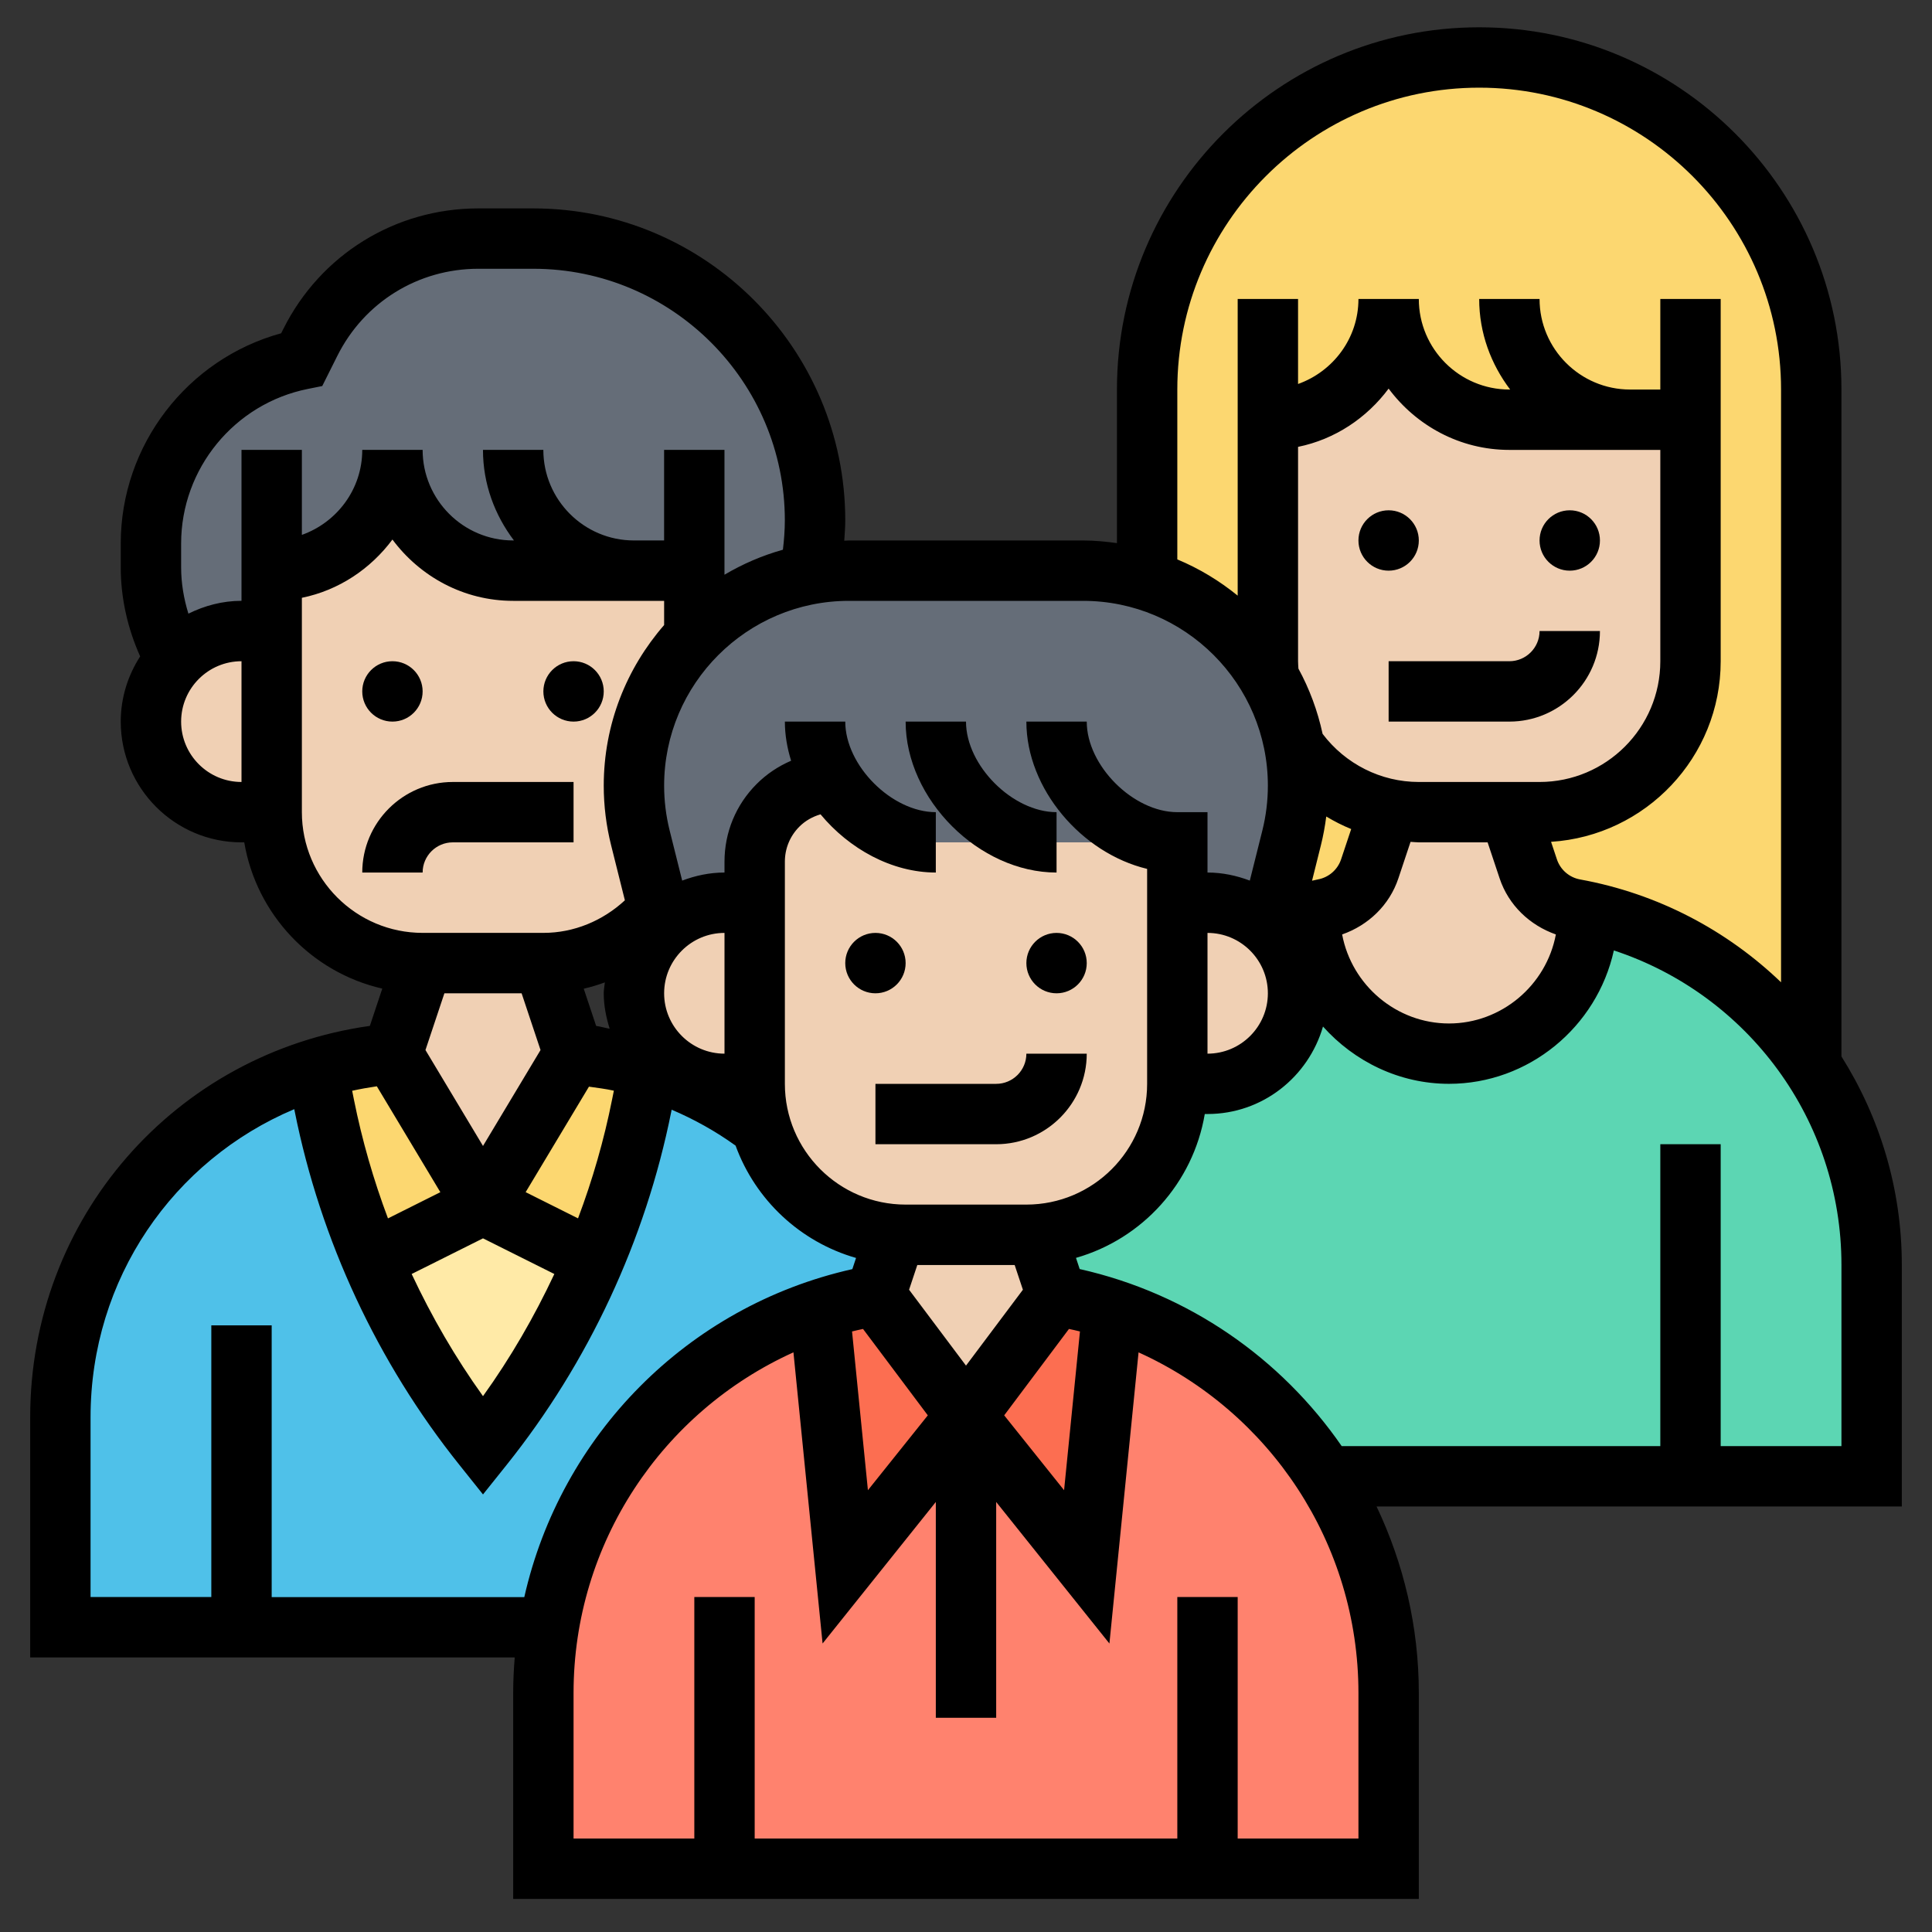 <svg width="133" height="133" viewBox="0 0 133 133" fill="none" xmlns="http://www.w3.org/2000/svg">
<rect x="0" y="0" width="133" height="133" fill="#333333" stroke="none"/>
<path d="M33.252 82.925L40.878 86.749C38.946 91.321 36.39 95.644 33.252 99.55C30.509 96.142 28.223 92.422 26.394 88.495C26.124 87.913 25.854 87.331 25.625 86.728L33.252 82.925Z" fill="#FFEAA7"/>
<path d="M39.484 72.535C41.272 72.701 43.017 73.054 44.68 73.553L44.181 76.109C43.433 79.767 42.331 83.341 40.877 86.749L33.25 82.925L39.484 72.535Z" fill="#FCD770"/>
<path d="M27.016 72.535L33.25 82.925L25.623 86.728C24.148 83.32 23.067 79.767 22.319 76.109L21.82 73.574C23.483 73.054 25.208 72.701 27.016 72.535Z" fill="#FCD770"/>
<path d="M25.623 86.728C25.852 87.331 26.122 87.913 26.392 88.495C28.221 92.422 30.507 96.142 33.25 99.55C36.388 95.644 38.944 91.321 40.877 86.749C42.331 83.341 43.433 79.767 44.181 76.109L44.68 73.553C47.485 74.426 50.083 75.777 52.369 77.502C53.553 81.616 57.232 84.692 61.658 84.962V84.983L60.266 89.16C58.936 89.409 57.647 89.742 56.4 90.157C51.413 91.82 47.111 94.833 43.869 98.719C40.752 102.46 38.591 107.032 37.78 112.019H16.625H4.156V97.576C4.156 91.072 6.629 85.108 10.723 80.619C13.695 77.377 17.498 74.904 21.82 73.574L22.319 76.109C23.067 79.767 24.148 83.32 25.623 86.728Z" fill="#4FC1E9"/>
<path d="M90.255 64.305C90.608 66.675 91.772 68.711 93.476 70.187C95.159 71.662 97.362 72.535 99.752 72.535C104.531 72.535 108.563 69.023 109.249 64.305L109.457 62.809V62.788C115.857 64.243 121.24 68.109 124.689 73.304C127.328 77.273 128.845 82.011 128.845 87.082V101.629H116.377H91.252C87.886 96.329 82.753 92.215 76.581 90.157C75.334 89.742 74.066 89.409 72.736 89.16L71.344 84.983V84.962C76.768 84.63 81.049 80.12 81.049 74.613H83.127C84.852 74.613 86.41 73.906 87.532 72.784C88.654 71.662 89.361 70.103 89.361 68.379C89.361 66.591 88.613 64.971 87.387 63.828L87.449 63.557C88.281 63.246 89.153 62.996 90.047 62.809L90.255 64.305Z" fill="#5CD6B3"/>
<path d="M49.875 128.644H37.406V116.55C37.406 115.012 37.531 113.495 37.78 112.019C38.591 107.032 40.752 102.46 43.869 98.719C47.111 94.833 51.413 91.82 56.4 90.157L56.421 90.199L58.188 107.863L66.5 97.472L74.812 107.863L76.579 90.157C82.751 92.215 87.884 96.329 91.251 101.629C94.014 105.972 95.594 111.105 95.594 116.55V128.644H83.125H49.875Z" fill="#FF826E"/>
<path d="M76.579 90.157L74.812 107.863L66.5 97.472L72.734 89.16C74.064 89.409 75.332 89.742 76.579 90.157Z" fill="#FC6E51"/>
<path d="M60.264 89.16L66.498 97.472L58.186 107.863L56.419 90.199L56.398 90.157C57.645 89.742 58.934 89.409 60.264 89.16Z" fill="#FC6E51"/>
<path d="M95.596 55.91L94.286 59.817C93.808 61.251 92.582 62.31 91.086 62.581C90.733 62.643 90.379 62.726 90.047 62.809C89.153 62.996 88.281 63.246 87.449 63.557L88.925 57.676C89.216 56.513 89.361 55.307 89.361 54.081C89.361 53.167 89.278 52.273 89.091 51.421H89.112C90.629 53.603 92.956 55.183 95.637 55.702L95.596 55.91Z" fill="#FCD770"/>
<path d="M112.219 28.894H103.906C99.314 28.894 95.594 25.174 95.594 20.582C95.594 25.174 91.874 28.894 87.281 28.894V45.519C87.281 45.893 87.302 46.267 87.344 46.621L87.323 46.641L85.016 43.628C83.354 41.966 81.275 40.677 78.969 39.95V26.816C78.969 14.181 89.193 3.957 101.828 3.957C108.146 3.957 113.86 6.513 117.996 10.648C122.131 14.784 124.688 20.499 124.688 26.816V73.304C121.238 68.109 115.855 64.243 109.455 62.788C109.102 62.705 108.769 62.643 108.416 62.581C106.92 62.31 105.693 61.251 105.215 59.817L103.906 55.91H105.984C111.72 55.91 116.375 51.255 116.375 45.519V28.894H112.219Z" fill="#FCD770"/>
<path d="M43.641 39.285H35.328C30.735 39.285 27.016 35.565 27.016 30.972C27.016 35.565 23.296 39.285 18.703 39.285V43.441H16.625C14.817 43.441 13.196 44.21 12.074 45.436C10.993 43.504 10.391 41.321 10.391 39.056V37.415C10.391 34.339 11.471 31.471 13.321 29.206C15.17 26.962 17.747 25.341 20.781 24.738L21.363 23.574C23.545 19.189 28.034 16.425 32.917 16.425H36.721C42.061 16.425 46.924 18.587 50.436 22.099C53.948 25.611 56.109 30.474 56.109 35.814C56.109 37.082 55.985 38.329 55.756 39.534V39.555C52.66 40.095 49.896 41.633 47.797 43.815V39.285H43.641Z" fill="#656D78"/>
<path d="M81.047 57.988H72.734H64.422C61.7 57.988 58.998 56.222 57.439 53.832C54.405 53.832 51.953 56.284 51.953 59.318V62.144H49.875C48.212 62.144 46.716 62.788 45.615 63.828L45.324 62.643L44.077 57.676C43.786 56.513 43.641 55.307 43.641 54.081C43.641 50.091 45.241 46.475 47.797 43.815C49.896 41.633 52.66 40.095 55.756 39.555C56.629 39.368 57.523 39.285 58.437 39.285H74.563C76.101 39.285 77.576 39.514 78.969 39.95C81.275 40.677 83.354 41.966 85.016 43.628L87.323 46.641C88.196 48.096 88.798 49.696 89.089 51.421C89.276 52.273 89.359 53.167 89.359 54.081C89.359 55.307 89.214 56.513 88.923 57.676L87.448 63.557C87.344 63.578 87.26 63.599 87.177 63.641C86.097 62.705 84.684 62.144 83.125 62.144H81.047V57.988Z" fill="#656D78"/>
<path d="M37.406 66.3L39.484 72.535L33.25 82.925L27.016 72.535L29.094 66.3H37.406Z" fill="#F0D0B4"/>
<path d="M47.797 39.285V43.815C45.241 46.475 43.641 50.091 43.641 54.081C43.641 55.307 43.786 56.513 44.077 57.676L45.324 62.643C43.412 64.887 40.586 66.3 37.406 66.3H29.094C23.358 66.3 18.703 61.645 18.703 55.91V43.441V39.285C23.296 39.285 27.016 35.565 27.016 30.972C27.016 35.565 30.735 39.285 35.328 39.285H43.641H47.797Z" fill="#F0D0B4"/>
<path d="M18.703 43.441V55.91H18.599H16.625C14.9 55.91 13.342 55.203 12.219 54.081C11.097 52.959 10.391 51.4 10.391 49.675C10.391 48.034 11.035 46.538 12.074 45.436C13.196 44.21 14.817 43.441 16.625 43.441H18.703Z" fill="#F0D0B4"/>
<path d="M109.249 64.305C108.563 69.023 104.531 72.535 99.752 72.535C97.362 72.535 95.159 71.662 93.476 70.187C91.772 68.711 90.608 66.675 90.255 64.305L90.047 62.809C90.379 62.726 90.733 62.643 91.086 62.581C92.582 62.31 93.808 61.251 94.286 59.817L95.596 55.91L95.637 55.702C96.302 55.848 96.967 55.91 97.674 55.91H103.908L105.217 59.817C105.695 61.251 106.921 62.31 108.417 62.581C108.771 62.643 109.103 62.705 109.457 62.788V62.809L109.249 64.305Z" fill="#F0D0B4"/>
<path d="M116.375 28.894V45.519C116.375 51.255 111.72 55.91 105.984 55.91H103.906H97.672C96.965 55.91 96.3 55.847 95.635 55.702C92.954 55.182 90.627 53.603 89.11 51.421H89.089C88.798 49.696 88.196 48.096 87.323 46.641L87.344 46.621C87.302 46.267 87.281 45.893 87.281 45.519V28.894C91.874 28.894 95.594 25.174 95.594 20.582C95.594 25.174 99.314 28.894 103.906 28.894H112.219H116.375Z" fill="#F0D0B4"/>
<path d="M89.359 68.379C89.359 70.103 88.653 71.662 87.531 72.784C86.408 73.906 84.85 74.613 83.125 74.613H81.047V62.144H83.125C84.684 62.144 86.097 62.705 87.177 63.641C87.24 63.703 87.323 63.765 87.385 63.828C88.611 64.971 89.359 66.591 89.359 68.379Z" fill="#F0D0B4"/>
<path d="M70.656 85.004C70.885 85.004 71.113 85.004 71.342 84.962V84.983L72.734 89.16L66.5 97.472L60.266 89.16L61.658 84.983V84.962C61.887 85.004 62.115 85.004 62.344 85.004H70.656Z" fill="#F0D0B4"/>
<path d="M72.734 57.988H81.047V62.144V74.613C81.047 80.12 76.766 84.63 71.342 84.962C71.113 85.004 70.885 85.004 70.656 85.004H62.344C62.115 85.004 61.887 85.004 61.658 84.962C57.232 84.692 53.553 81.616 52.369 77.502C52.099 76.587 51.953 75.611 51.953 74.613V62.144V59.318C51.953 56.284 54.405 53.832 57.439 53.832C58.998 56.222 61.7 57.988 64.422 57.988H72.734Z" fill="#F0D0B4"/>
<path d="M51.953 62.144V74.613H49.875C48.15 74.613 46.592 73.906 45.469 72.784C44.347 71.662 43.641 70.103 43.641 68.379C43.641 66.591 44.389 64.971 45.615 63.828C46.716 62.788 48.212 62.144 49.875 62.144H51.953Z" fill="#F0D0B4"/>
<path d="M60.266 68.379C61.413 68.379 62.344 67.448 62.344 66.3C62.344 65.153 61.413 64.222 60.266 64.222C59.118 64.222 58.188 65.153 58.188 66.3C58.188 67.448 59.118 68.379 60.266 68.379Z" fill="black"/>
<path d="M72.734 68.379C73.882 68.379 74.812 67.448 74.812 66.3C74.812 65.153 73.882 64.222 72.734 64.222C71.587 64.222 70.656 65.153 70.656 66.3C70.656 67.448 71.587 68.379 72.734 68.379Z" fill="black"/>
<path d="M68.578 74.613H60.266V78.769H68.578C72.015 78.769 74.812 75.972 74.812 72.535H70.656C70.656 73.682 69.723 74.613 68.578 74.613Z" fill="black"/>
<path d="M95.594 39.285C96.742 39.285 97.672 38.355 97.672 37.207C97.672 36.059 96.742 35.129 95.594 35.129C94.446 35.129 93.516 36.059 93.516 37.207C93.516 38.355 94.446 39.285 95.594 39.285Z" fill="black"/>
<path d="M108.062 39.285C109.21 39.285 110.141 38.355 110.141 37.207C110.141 36.059 109.21 35.129 108.062 35.129C106.915 35.129 105.984 36.059 105.984 37.207C105.984 38.355 106.915 39.285 108.062 39.285Z" fill="black"/>
<path d="M95.594 49.675H103.906C107.343 49.675 110.141 46.878 110.141 43.441H105.984C105.984 44.586 105.051 45.519 103.906 45.519H95.594V49.675Z" fill="black"/>
<path d="M27.016 49.675C28.163 49.675 29.094 48.745 29.094 47.597C29.094 46.45 28.163 45.519 27.016 45.519C25.868 45.519 24.938 46.45 24.938 47.597C24.938 48.745 25.868 49.675 27.016 49.675Z" fill="black"/>
<path d="M39.484 49.675C40.632 49.675 41.562 48.745 41.562 47.597C41.562 46.45 40.632 45.519 39.484 45.519C38.337 45.519 37.406 46.45 37.406 47.597C37.406 48.745 38.337 49.675 39.484 49.675Z" fill="black"/>
<path d="M31.172 57.988H39.484V53.832H31.172C27.735 53.832 24.938 56.629 24.938 60.066H29.094C29.094 58.921 30.027 57.988 31.172 57.988Z" fill="black"/>
<path d="M130.922 87.073C130.922 81.832 129.399 76.907 126.766 72.726V26.816C126.766 13.065 115.579 1.879 101.828 1.879C88.077 1.879 76.891 13.065 76.891 26.816V37.388C76.126 37.282 75.351 37.207 74.557 37.207H58.443C58.333 37.207 58.229 37.221 58.119 37.223C58.15 36.756 58.188 36.288 58.188 35.821C58.188 23.98 48.553 14.347 36.714 14.347H32.928C27.209 14.347 22.066 17.525 19.507 22.641L19.356 22.942C12.899 24.711 8.312 30.638 8.312 37.413V39.056C8.312 41.174 8.786 43.26 9.649 45.187C8.811 46.486 8.312 48.021 8.312 49.675C8.312 54.26 12.041 57.988 16.625 57.988H16.814C17.656 62.963 21.442 66.941 26.317 68.056L25.461 70.623C12.037 72.51 2.078 83.861 2.078 97.568V114.099H35.434C35.368 114.908 35.328 115.725 35.328 116.55V130.722H97.672V116.55C97.672 111.976 96.624 107.62 94.763 103.707H130.922V87.073ZM81.047 26.816C81.047 15.357 90.369 6.035 101.828 6.035C113.287 6.035 122.609 15.357 122.609 26.816V67.622C118.896 64.058 114.151 61.519 108.777 60.542C108.031 60.407 107.416 59.875 107.177 59.154L106.776 57.951C113.283 57.537 118.453 52.128 118.453 45.519V20.582H114.297V26.816H112.219C108.782 26.816 105.984 24.019 105.984 20.582H101.828C101.828 22.93 102.641 25.075 103.96 26.816H103.906C100.469 26.816 97.672 24.019 97.672 20.582H93.516C93.516 23.288 91.772 25.573 89.359 26.434V20.582H85.203V41.004C83.952 39.985 82.556 39.139 81.047 38.51V26.816ZM83.125 64.222C85.417 64.222 87.281 66.087 87.281 68.379C87.281 70.671 85.417 72.535 83.125 72.535V64.222ZM89.359 45.519V30.762C91.907 30.243 94.093 28.767 95.594 26.752C97.489 29.297 100.496 30.972 103.906 30.972H114.297V45.519C114.297 50.104 110.569 53.832 105.984 53.832H97.672C95.062 53.832 92.62 52.595 91.049 50.521C90.706 48.929 90.143 47.419 89.384 46.028C89.376 45.86 89.359 45.692 89.359 45.519ZM90.725 60.54C90.59 60.565 90.457 60.604 90.322 60.629L90.933 58.181C91.095 57.533 91.215 56.872 91.3 56.209C91.851 56.538 92.42 56.831 93.017 57.072L92.323 59.152C92.084 59.873 91.469 60.405 90.725 60.54ZM96.265 60.467L97.103 57.953C97.294 57.961 97.481 57.988 97.672 57.988H102.408L103.235 60.467C103.85 62.313 105.305 63.694 107.107 64.328C106.446 67.84 103.351 70.457 99.75 70.457C96.149 70.457 93.054 67.838 92.393 64.328C94.195 63.697 95.65 62.313 96.265 60.467ZM74.557 41.363C81.573 41.363 87.281 47.072 87.281 54.087C87.281 55.129 87.152 56.166 86.901 57.173L86.038 60.621C85.128 60.278 84.154 60.066 83.125 60.066V55.91H81.047C78.017 55.91 74.812 52.705 74.812 49.675H70.656C70.656 54.316 74.466 58.734 78.969 59.815V74.613C78.969 79.197 75.241 82.925 70.656 82.925H62.344C57.759 82.925 54.031 79.197 54.031 74.613V59.318C54.031 58.408 54.385 57.552 55.029 56.907C55.44 56.496 55.943 56.217 56.486 56.059C58.46 58.439 61.392 60.066 64.422 60.066V55.91C61.392 55.91 58.188 52.705 58.188 49.675H54.031C54.031 50.59 54.189 51.494 54.461 52.369C53.589 52.743 52.782 53.277 52.09 53.969C50.66 55.399 49.875 57.298 49.875 59.318V60.066C48.846 60.066 47.872 60.278 46.962 60.621L46.099 57.171C45.848 56.168 45.719 55.129 45.719 54.087C45.719 47.072 51.427 41.363 58.443 41.363H74.557ZM59.411 91.485L63.871 97.433L59.748 102.587L58.655 91.658C58.904 91.591 59.16 91.543 59.411 91.485ZM66.5 94.01L62.581 88.786L63.148 87.084H69.85L70.417 88.786L66.5 94.01ZM73.588 91.485C73.84 91.543 74.096 91.591 74.345 91.658L73.252 102.587L69.129 97.433L73.588 91.485ZM35.908 68.379L37.211 72.285L33.25 78.888L29.289 72.285L30.592 68.379H35.908ZM49.875 72.535C47.583 72.535 45.719 70.671 45.719 68.379C45.719 66.087 47.583 64.222 49.875 64.222V72.535ZM41.97 70.818C41.656 70.762 41.353 70.671 41.039 70.625L40.185 68.063C40.679 67.951 41.163 67.801 41.639 67.628C41.614 67.88 41.562 68.123 41.562 68.379C41.562 69.233 41.729 70.041 41.97 70.818ZM30.314 82.071L26.708 83.875C25.711 81.221 24.923 78.489 24.366 75.706L24.243 75.089C24.8 74.966 25.368 74.865 25.941 74.781L30.314 82.071ZM33.25 85.249L38.161 87.703C36.781 90.646 35.147 93.472 33.25 96.111C31.353 93.47 29.719 90.646 28.339 87.703L33.25 85.249ZM39.792 83.873L36.186 82.069L40.544 74.806C41.118 74.889 41.696 74.958 42.259 75.083L42.134 75.702C41.579 78.487 40.791 81.219 39.792 83.873ZM12.469 37.413C12.469 32.261 16.137 27.787 21.189 26.775L22.184 26.575L23.223 24.497C25.073 20.798 28.79 18.502 32.926 18.502H36.712C46.261 18.502 54.029 26.27 54.029 35.819C54.029 36.494 53.975 37.171 53.896 37.843C52.468 38.242 51.122 38.826 49.873 39.565V30.97H45.717V37.205H43.639C40.201 37.205 37.404 34.407 37.404 30.97H33.248C33.248 33.319 34.06 35.463 35.38 37.205H35.328C31.891 37.205 29.094 34.407 29.094 30.97H24.938C24.938 33.676 23.194 35.962 20.781 36.822V30.97H16.625V41.361C15.307 41.361 14.077 41.698 12.97 42.244C12.652 41.215 12.469 40.143 12.469 39.056V37.413ZM12.469 49.675C12.469 47.383 14.333 45.519 16.625 45.519V53.832C14.333 53.832 12.469 51.968 12.469 49.675ZM20.781 55.91V41.153C23.329 40.634 25.515 39.158 27.016 37.142C28.911 39.688 31.918 41.363 35.328 41.363H45.719V43.028C43.138 45.993 41.562 49.856 41.562 54.087C41.562 55.469 41.733 56.847 42.068 58.181L43.017 61.978C41.49 63.389 39.514 64.22 37.408 64.22H29.096C24.512 64.222 20.783 60.494 20.781 55.91ZM18.703 109.941V91.238H14.547V109.941H6.234V97.568C6.234 88.036 11.931 79.867 20.258 76.355L20.291 76.521C22.064 85.382 25.983 93.794 31.629 100.849L33.25 102.878L34.873 100.849C40.517 93.794 44.439 85.382 46.211 76.521L46.236 76.392C47.784 77.051 49.26 77.874 50.638 78.865C51.997 82.597 55.083 85.498 58.931 86.598L58.676 87.367C47.269 89.929 38.601 98.848 36.093 109.945H18.703V109.941ZM93.516 126.566H85.203V109.941H81.047V126.566H51.953V109.941H47.797V126.566H39.484V116.55C39.484 106.244 45.58 97.186 54.621 93.096L56.627 113.139L64.422 103.397V118.254H68.578V103.397L76.373 113.141L78.379 93.098C87.418 97.186 93.516 106.246 93.516 116.55V126.566ZM126.766 99.55H118.453V78.769H114.297V99.55H92.362C88.196 93.522 81.857 89.054 74.326 87.362L74.071 86.593C78.638 85.29 82.134 81.446 82.938 76.689H83.125C86.909 76.689 90.074 74.133 91.076 70.667C93.233 73.079 96.338 74.611 99.75 74.611C105.226 74.611 109.935 70.71 111.099 65.428C120.334 68.472 126.766 77.113 126.766 87.073V99.55Z" fill="black"/>
<path d="M72.734 60.066V55.91C69.704 55.91 66.5 52.705 66.5 49.675H62.344C62.344 55.018 67.394 60.066 72.734 60.066Z" fill="black"/>
</svg>
